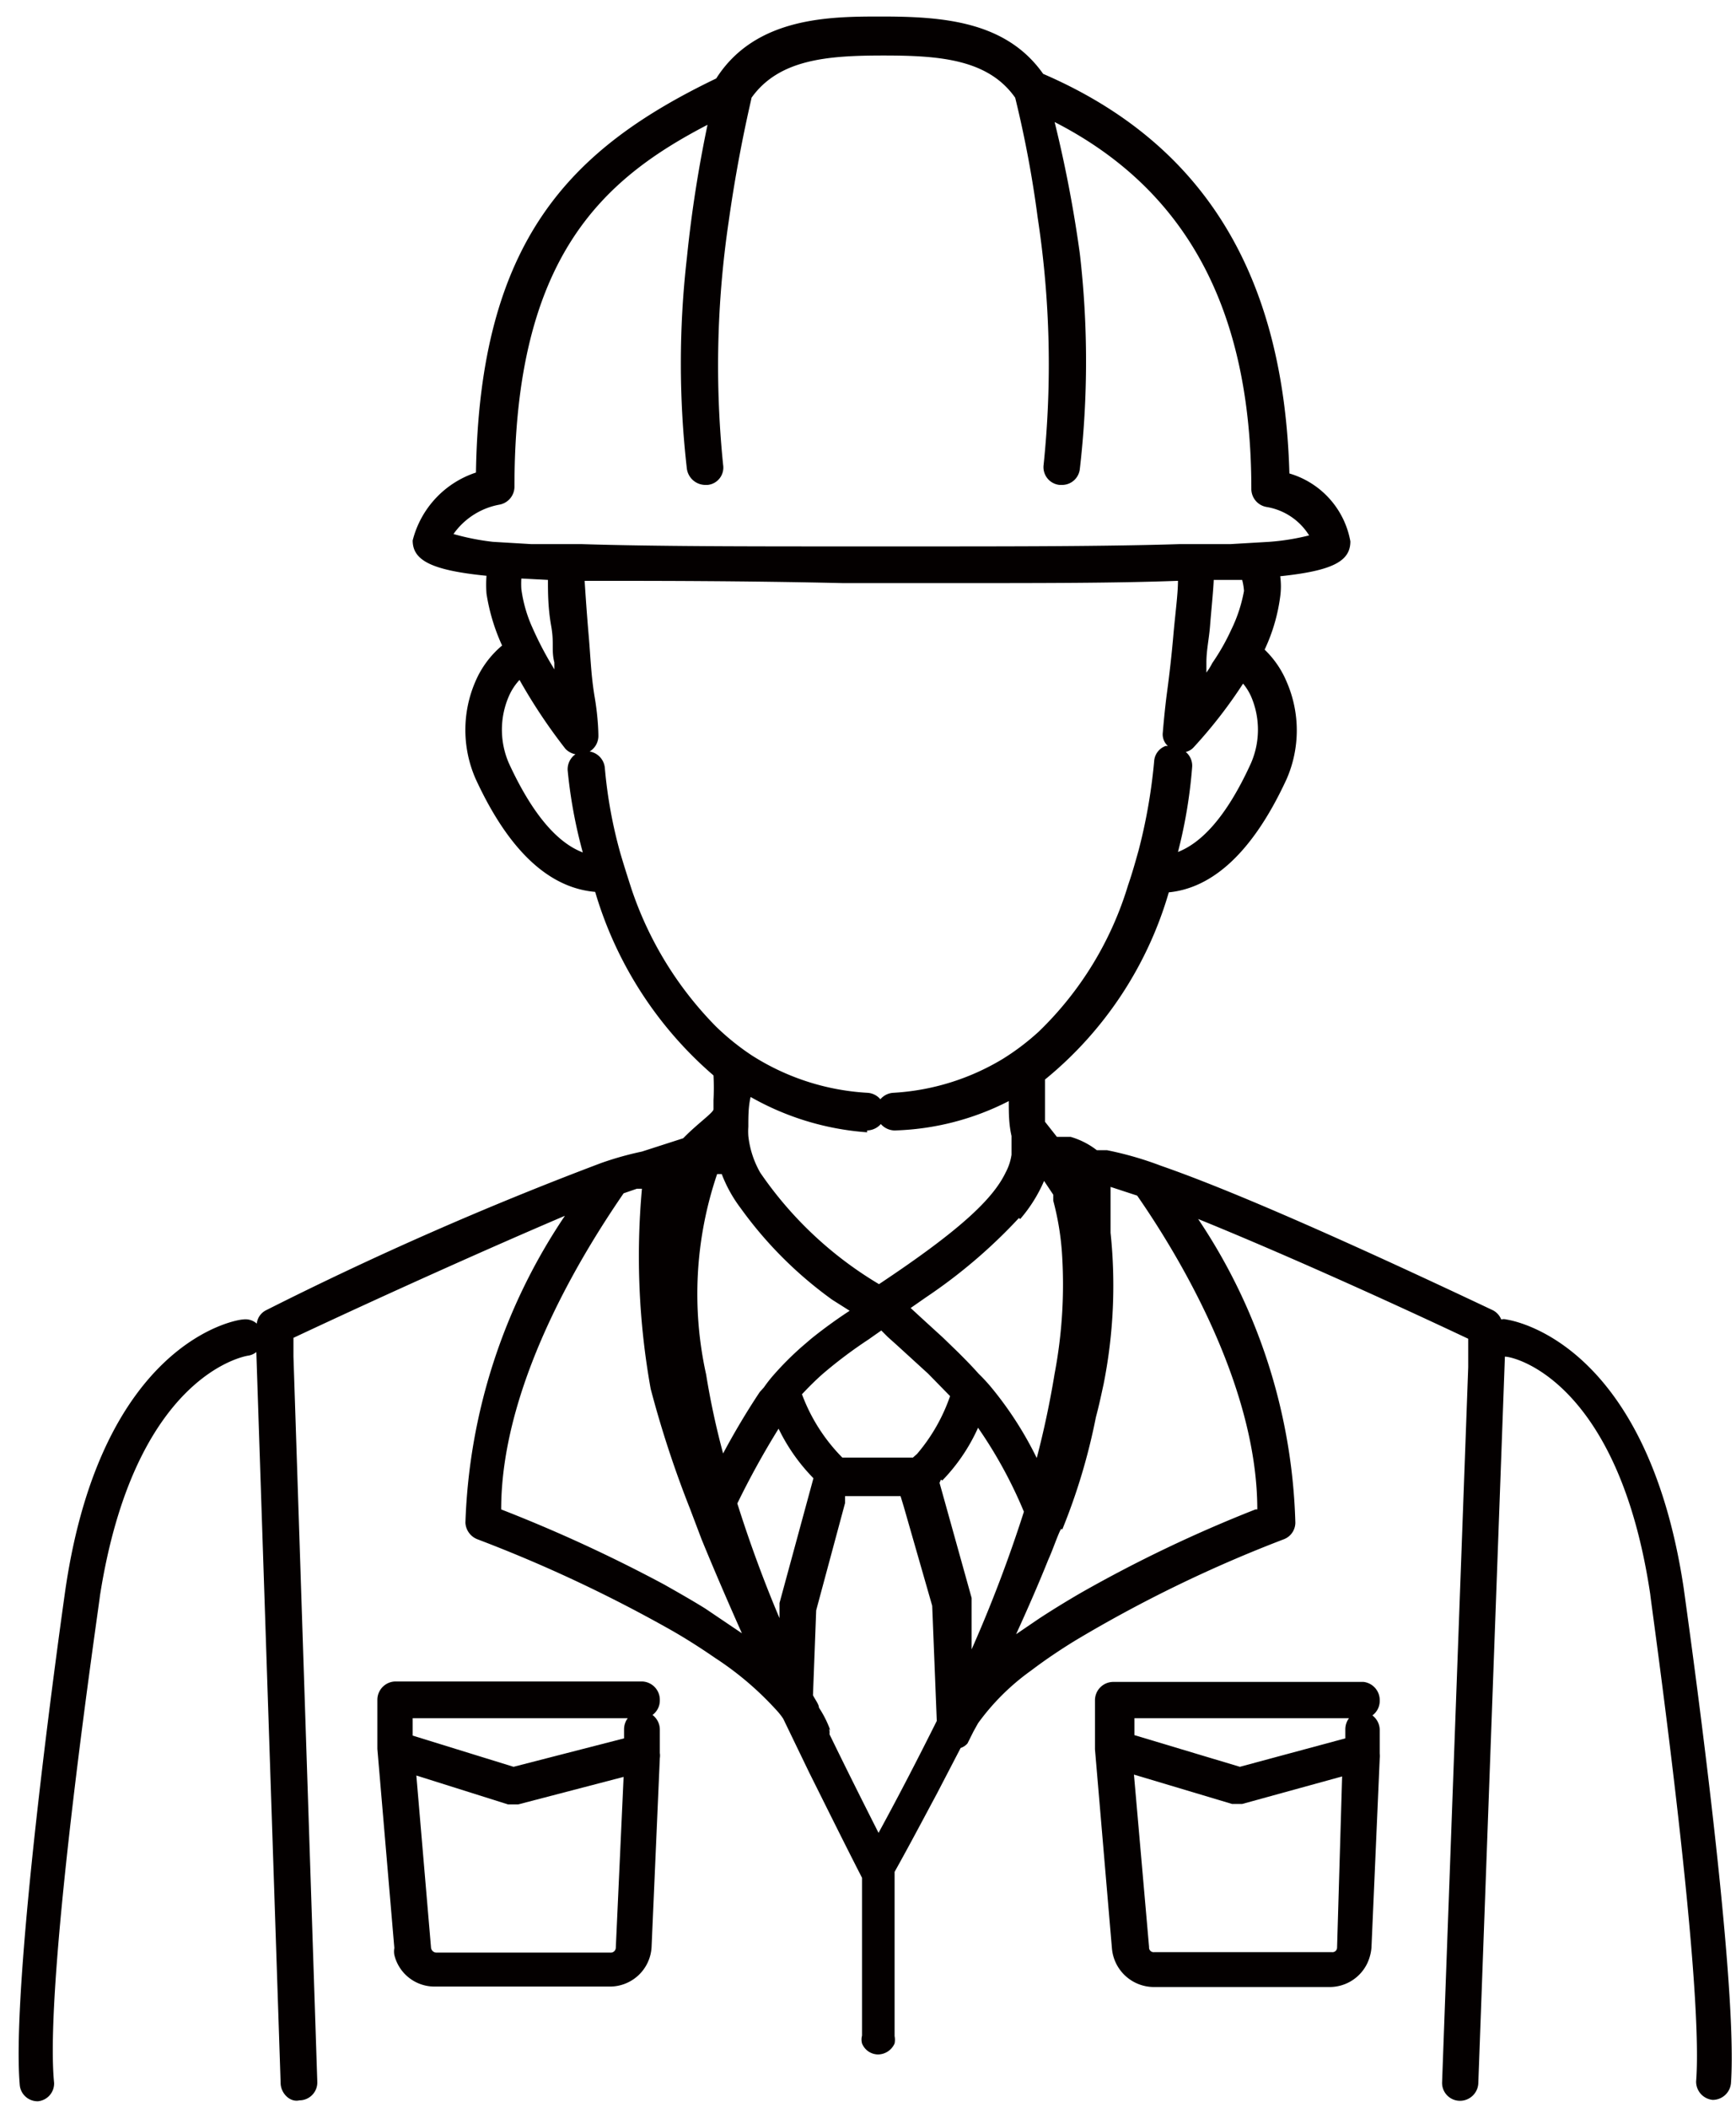 <svg id="レイヤー_1" data-name="レイヤー 1" xmlns="http://www.w3.org/2000/svg" viewBox="0 0 37.86 45.95"><defs><style>.cls-1{fill:#040000;}</style></defs><path class="cls-1" d="M36.72,34.62c-.81-5.4-3.75-5.84-3.87-5.86a.21.21,0,0,0-.11,0,.39.39,0,0,0-.18-.2c-3.87-1.83-6-2.72-7.24-3.15a7.37,7.37,0,0,0-1.18-.34l-.22,0a1.71,1.71,0,0,0-.57-.29h-.3l-.26-.33c0-.17,0-.33,0-.5s0-.28,0-.42a8.22,8.22,0,0,0,2.7-4.08c.81-.08,1.74-.67,2.57-2.47a2.65,2.65,0,0,0,0-2.12,2.08,2.08,0,0,0-.48-.7A3.9,3.9,0,0,0,27.92,13a1.63,1.63,0,0,0,0-.44c1.15-.12,1.53-.33,1.53-.76a1.89,1.89,0,0,0-1.33-1.48C28,6,26.27,3.13,22.75,1.61,21.94.46,20.56.36,19.22.36c-1.1,0-2.74,0-3.6,1.35-3.18,1.53-5.16,3.53-5.24,8.59A2.1,2.1,0,0,0,9,11.78c0,.43.4.65,1.61.77a2.57,2.57,0,0,0,0,.39,4.27,4.27,0,0,0,.34,1.13,2.1,2.1,0,0,0-.58.78,2.65,2.65,0,0,0,0,2.12c.84,1.83,1.79,2.4,2.61,2.47a8.41,8.41,0,0,0,2.58,4,5,5,0,0,1,0,.54c0,.06,0,.13,0,.2s-.36.32-.66.63L14,25.1a7,7,0,0,0-.89.25A75,75,0,0,0,5.8,28.56a.37.37,0,0,0-.2.29.37.37,0,0,0-.3-.09c-.13,0-3.07.46-3.87,5.86-.05.35-1.2,8.44-1,10.82a.39.39,0,0,0,.4.36h0a.39.39,0,0,0,.35-.4s0,0,0,0c-.23-2.29,1-10.54,1-10.62C2.93,30,5.3,29.57,5.4,29.55a.37.37,0,0,0,.19-.08L6.12,45.4v0c0,.22.2.43.41.38a.39.39,0,0,0,.39-.4h0L6.4,29.57l0-.41c2.13-1,4.37-2,5.92-2.66a12.71,12.71,0,0,0-2.17,6.69.41.41,0,0,0,.26.36,30.84,30.84,0,0,1,4.26,2c.33.19.64.39.93.59a6.85,6.85,0,0,1,1.31,1.11,1.57,1.57,0,0,1,.17.21l.57,1.18c.36.72.73,1.47,1.15,2.29l0,2.42v.39c0,.14,0,.27,0,.41v.22a.33.33,0,0,0,0,.17.38.38,0,0,0,.35.24h0a.4.4,0,0,0,.36-.24.42.42,0,0,0,0-.16v-.23c0-.14,0-.27,0-.41v-.39l0-2.55c.33-.59.63-1.16.92-1.7l.52-1A.34.34,0,0,0,21.1,38l.13-.26.1-.18a5.05,5.05,0,0,1,1.16-1.15c.29-.22.6-.43.94-.64A29.08,29.08,0,0,1,28,33.55a.39.39,0,0,0,.25-.36,12.47,12.47,0,0,0-2.12-6.62c1.58.64,3.79,1.62,5.89,2.61l0,.62-.57,15.59h0a.39.39,0,0,0,.39.4h0a.4.4,0,0,0,.4-.38v0l.58-15.84c.23,0,2.48.56,3.17,5.18,0,.08,1.18,8.33,1,10.62v0a.4.4,0,0,0,.36.4h0a.4.4,0,0,0,.4-.36C37.92,43.06,36.77,35,36.72,34.62ZM18.37,31.77a3.88,3.88,0,0,1-.88-1.38c.15-.16.3-.31.46-.45a9.91,9.91,0,0,1,1-.75l.07-.05.2-.14.14.14.19.17.69.63.48.49A3.89,3.89,0,0,1,20,31.69l-.09.08ZM17,35.27c-.31-.73-.63-1.58-.92-2.5a18.29,18.29,0,0,1,.9-1.63,4.06,4.06,0,0,0,.76,1.08L17,34.94Zm3.55-3a4,4,0,0,0,.78-1.15,9.82,9.82,0,0,1,1,1.83,29.86,29.86,0,0,1-1.14,3l0-1.12-.7-2.51A.81.81,0,0,0,20.52,32.25Zm1.7-5.7a3.22,3.22,0,0,0,.52-.83l.2.3,0,.13a6,6,0,0,1,.19,1.14A10.41,10.41,0,0,1,23,29.94c-.1.61-.23,1.23-.39,1.84a7.78,7.78,0,0,0-1-1.55h0a3.84,3.84,0,0,0-.27-.29c-.15-.17-.3-.32-.45-.47l-.32-.31,0,0-.46-.42-.25-.23.33-.23A11.51,11.51,0,0,0,22.22,26.55Zm-3.72,2c-.23.15-.53.36-.84.61l-.21.18,0,0a6.79,6.79,0,0,0-.6.6,3,3,0,0,0-.22.28l-.09.1c-.3.45-.57.91-.8,1.34a17,17,0,0,1-.37-1.72,8.12,8.12,0,0,1,.24-4.37h.1a3,3,0,0,0,.41.74,8.75,8.75,0,0,0,2,2Zm-.42,9.15a2.34,2.34,0,0,0-.25-.5c0-.07-.08-.17-.13-.27l.07-1.85.63-2.34,0-.15h1.21l.07.23L20.33,35l.1,2.51c-.38.76-.79,1.56-1.27,2.44-.39-.77-.74-1.47-1.07-2.15A.28.28,0,0,0,18.08,37.68ZM13.53,18.6a10.11,10.11,0,0,1-.34-1.87.4.4,0,0,0-.33-.35.4.4,0,0,0,.19-.36s0-.35-.08-.82-.09-.87-.13-1.33-.07-.9-.09-1.21c1.53,0,3.44,0,5.64.05h2.46c1.86,0,3.5,0,4.84-.05,0,.29-.06.72-.1,1.18s-.09.89-.14,1.26-.09.85-.09.86a.34.34,0,0,0,.11.3l0,0-.05,0a.38.38,0,0,0-.25.34,11.92,11.92,0,0,1-.34,1.94c-.07.25-.14.5-.23.76a7.41,7.41,0,0,1-1.94,3.18,5.29,5.29,0,0,1-.79.6,5.19,5.19,0,0,1-2.4.74.4.4,0,0,0-.27.14.4.4,0,0,0-.27-.14A5.23,5.23,0,0,1,16.39,23a5.37,5.37,0,0,1-.78-.63,7.8,7.8,0,0,1-1.84-3C13.68,19.09,13.6,18.84,13.53,18.6Zm13.75-3.43a1.83,1.83,0,0,1,0,1.47c-.57,1.25-1.13,1.75-1.59,1.93A10.7,10.7,0,0,0,26,16.71a.39.39,0,0,0-.14-.32.34.34,0,0,0,.18-.11,10.34,10.34,0,0,0,1.07-1.38A1.24,1.24,0,0,1,27.28,15.17Zm-.15-2.29a3.24,3.24,0,0,1-.28.85,4.74,4.74,0,0,1-.41.72,1.48,1.48,0,0,1-.13.21c0-.07,0-.14,0-.22,0-.27.06-.53.08-.8s.07-.75.08-1l.62,0A1.27,1.27,0,0,1,27.13,12.88ZM9.89,11.64a1.57,1.57,0,0,1,1-.64.4.4,0,0,0,.33-.39c0-5,1.92-6.7,4.21-7.89a27.93,27.93,0,0,0-.45,2.9,20.18,20.18,0,0,0,0,4.6.41.41,0,0,0,.4.35h.05a.38.38,0,0,0,.34-.44,21.42,21.42,0,0,1,.12-5.29c.22-1.57.5-2.68.5-2.71s0,0,0,0c.6-.84,1.66-.92,2.88-.92s2.28.08,2.87.92v0a24,24,0,0,1,.49,2.61,21.22,21.22,0,0,1,.13,5.39.39.39,0,0,0,.35.44h.05a.39.39,0,0,0,.39-.35,20.4,20.4,0,0,0,0-4.69A27.57,27.57,0,0,0,23,2.66c2.87,1.47,4.29,4.08,4.29,8a.4.4,0,0,0,.33.39,1.35,1.35,0,0,1,.93.62,5.07,5.07,0,0,1-.87.14l-.85.05-.27,0-.84,0h0c-1.61.05-3.67.05-5.71.05H18.39c-2,0-4.09,0-5.7-.05h-.16l-.66,0-.28,0-.84-.05A5.29,5.29,0,0,1,9.89,11.64Zm2.06,1c0,.26,0,.61.07,1s0,.53.07.8c0,.05,0,.1,0,.15L12,14.44a7.39,7.39,0,0,1-.38-.74,3,3,0,0,1-.25-.86,1.76,1.76,0,0,1,0-.23Zm-.85,4a1.83,1.83,0,0,1,0-1.47,1.25,1.25,0,0,1,.23-.35,12,12,0,0,0,1,1.5.4.4,0,0,0,.22.12.4.4,0,0,0-.17.35,10.58,10.58,0,0,0,.33,1.79C12.26,18.41,11.69,17.92,11.1,16.64Zm7.81,8h0a.41.41,0,0,0,.3-.14.41.41,0,0,0,.3.14h0A5.81,5.81,0,0,0,22,24c0,.25,0,.5.06.76l0,.41a1.2,1.2,0,0,1-.13.39c-.28.58-1,1.26-2.76,2.43a8.24,8.24,0,0,1-2.59-2.43,2.06,2.06,0,0,1-.26-.8,1.41,1.41,0,0,1,0-.2c0-.22,0-.44.05-.65A6,6,0,0,0,18.91,24.68ZM15.38,35.06c-.29-.18-.59-.35-.89-.52a32.47,32.47,0,0,0-3.56-1.64c0-2.89,2-5.91,2.67-6.89l.29-.1H14a16.33,16.33,0,0,0,.19,4.36,23,23,0,0,0,.86,2.62l.25.66c.25.61.55,1.31.88,2.05Zm12-2.16a29.67,29.67,0,0,0-3.81,1.82c-.31.18-.62.37-.91.56l-.5.34c.26-.57.5-1.12.7-1.62.09-.2.15-.38.23-.57s.06-.06.08-.1a13.27,13.27,0,0,0,.73-2.44c.07-.26.12-.5.17-.73a11,11,0,0,0,.15-3.29c0-.34,0-.66,0-1l.58.19C25.53,27.11,27.42,30.07,27.42,32.9Z"/><path class="cls-1" d="M14,36.65H8.63a.4.4,0,0,0-.4.4v1.07h0s0,0,0,0l.37,4.34a.42.42,0,0,0,0,.15.9.9,0,0,0,.87.69h3.82a.91.91,0,0,0,.92-.86l.18-4.12a.36.36,0,0,0,0-.11s0,0,0,0v-.51a.4.4,0,0,0-.16-.32.39.39,0,0,0,.16-.32A.4.4,0,0,0,14,36.65Zm-5,.8h4.69a.41.41,0,0,0-.08.24v.2l-2.41.62L9,37.83Zm4.43,5a.11.11,0,0,1-.12.11H9.52a.12.12,0,0,1-.12-.11l-.32-3.75,2,.63.12,0h.1l2.3-.6Z"/><path class="cls-1" d="M29.74,36.66H24.29a.4.4,0,0,0-.41.4v1.07s0,0,0,0v0l.37,4.34a.92.92,0,0,0,.91.84H29a.91.91,0,0,0,.82-.52,1,1,0,0,0,.09-.34l.18-4.12a.43.43,0,0,0,0-.11s0,0,0,0v-.51a.4.4,0,0,0-.16-.32.39.39,0,0,0,.16-.32A.4.4,0,0,0,29.74,36.66Zm-5,.79h4.68a.41.41,0,0,0-.08.24v.2l-2.3.62-2.3-.69Zm4.42,5a.1.1,0,0,1-.11.1H25.17a.1.1,0,0,1-.11-.11l-.33-3.76,2.14.64.12,0h.1l2.18-.6Z"/></svg>